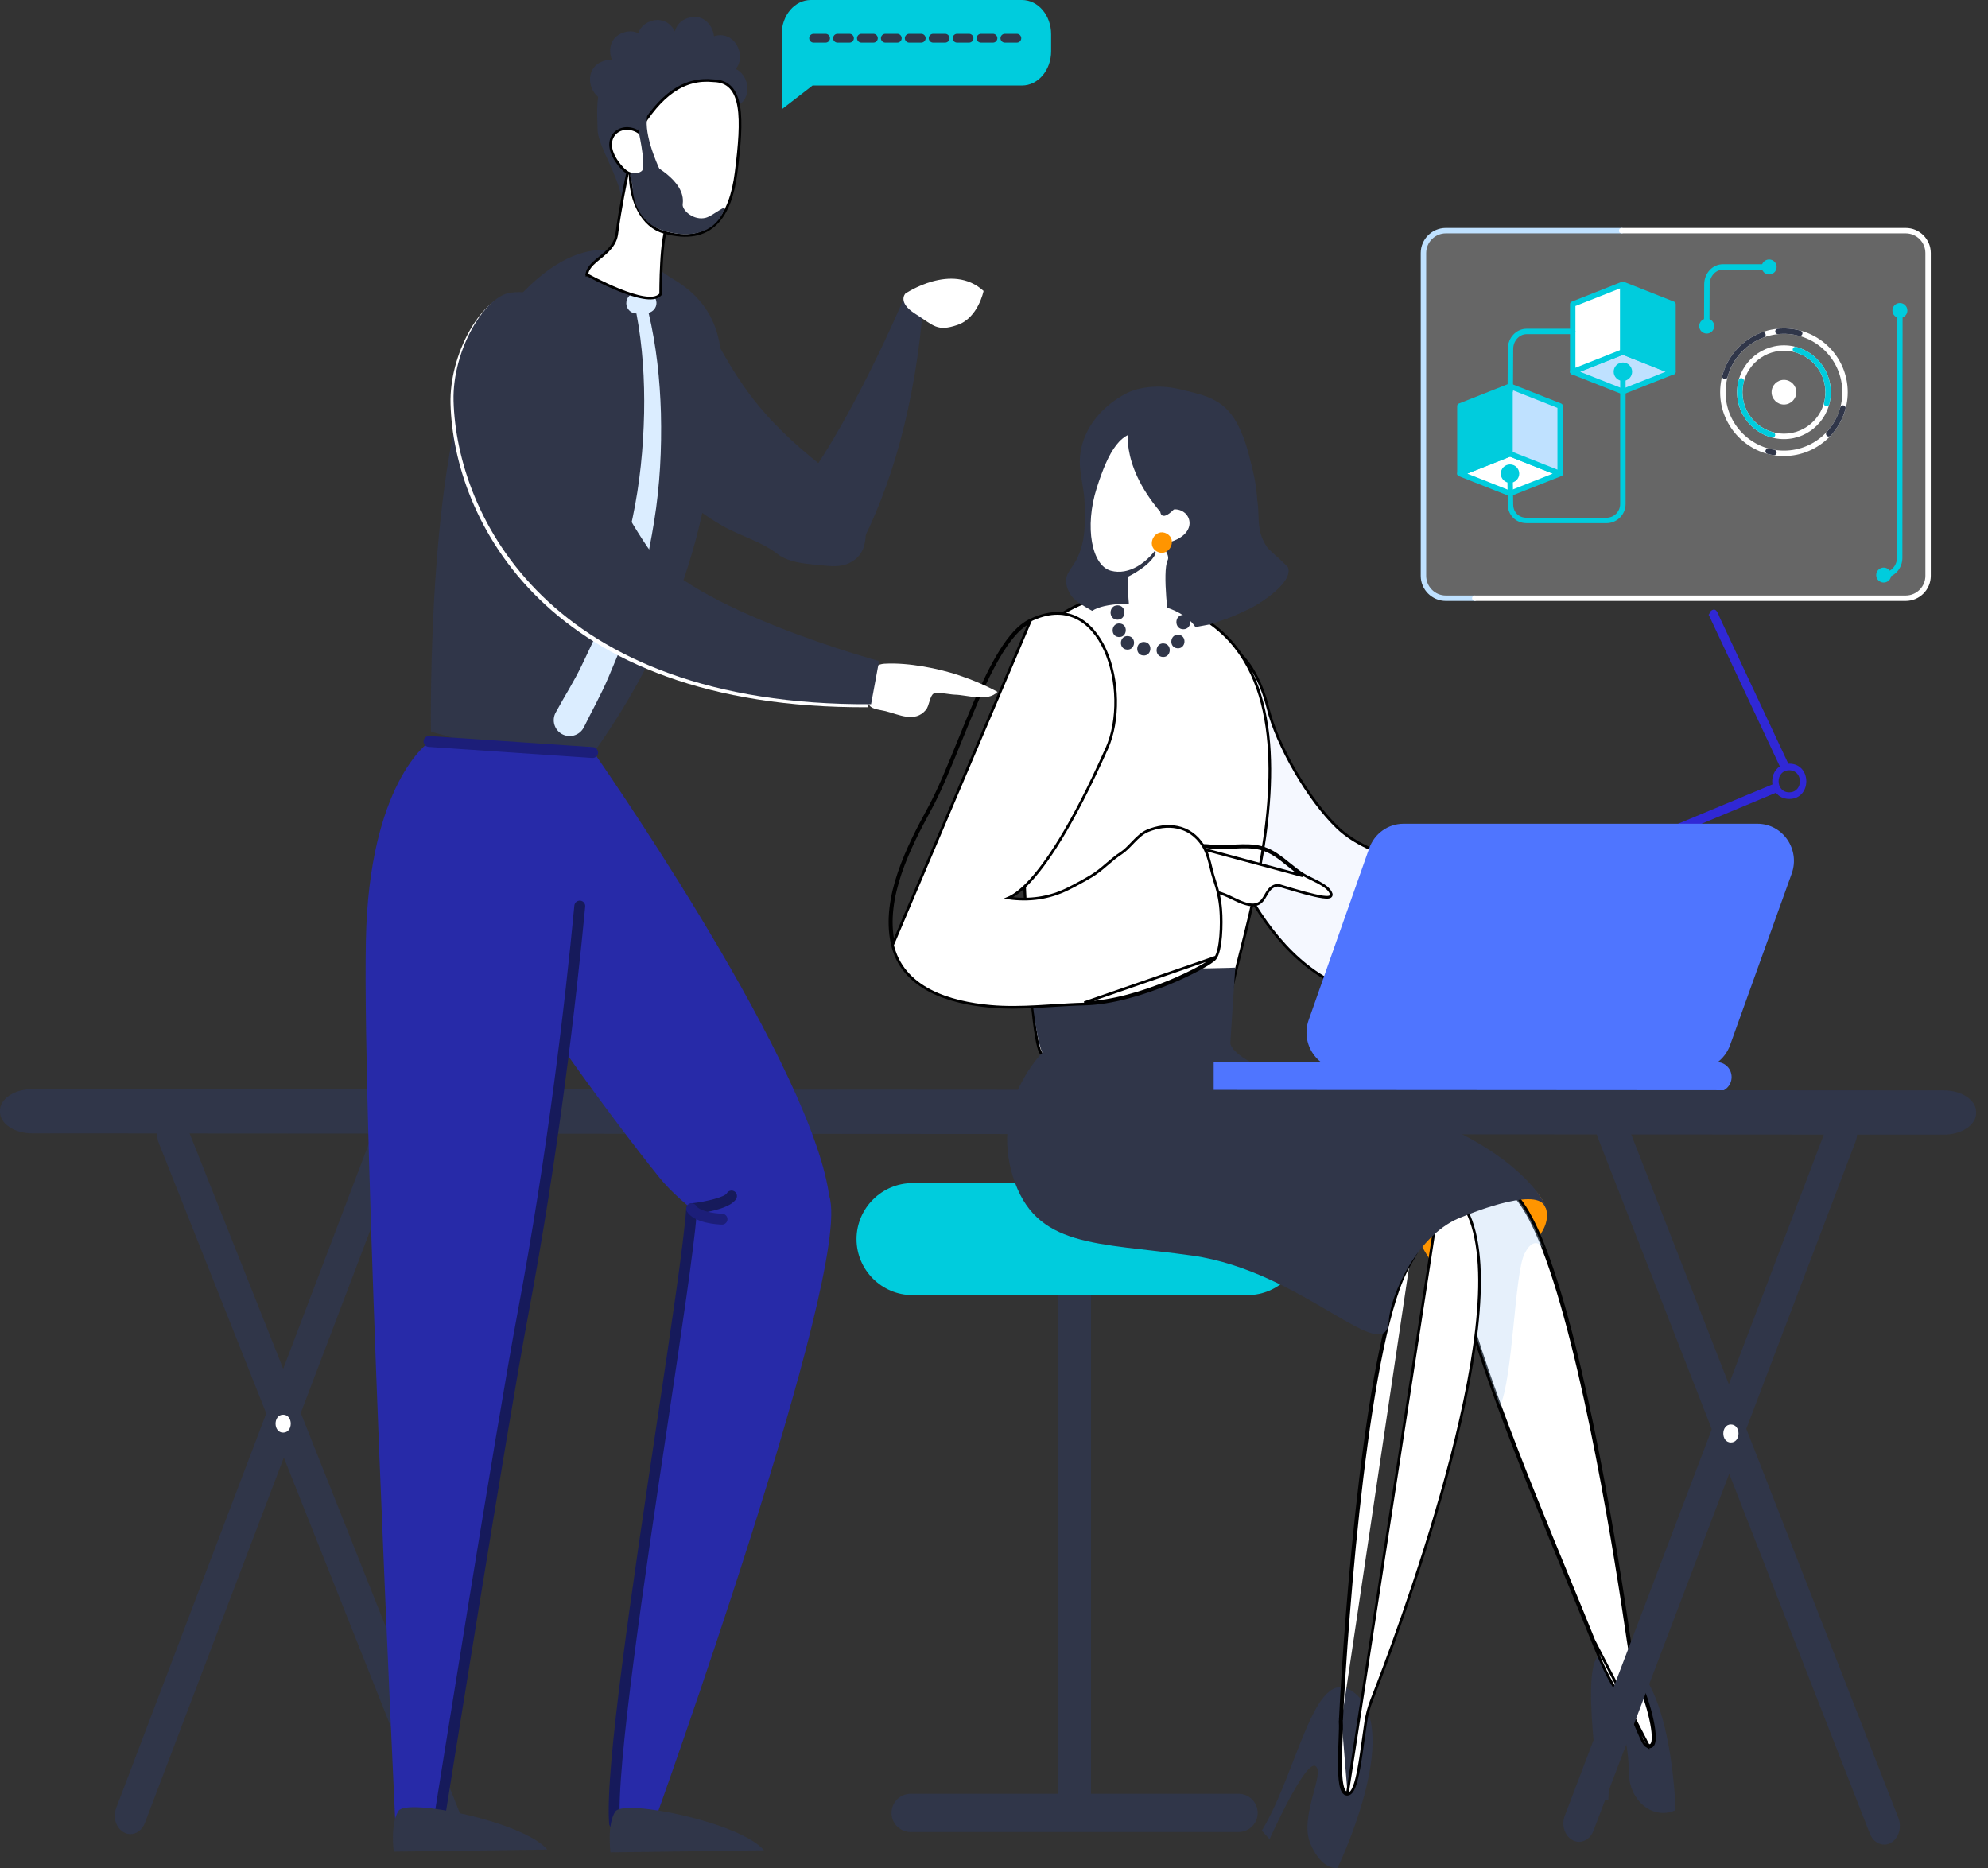 <svg width="149" height="140" viewBox="0 0 149 140" fill="none" xmlns="http://www.w3.org/2000/svg">
<rect x="0" y="0" width="149" height="140" fill="#333333" stroke="none"/>
<path d="M110.344 69.803C111.227 69.803 111.649 69.075 111.617 68.373L133.11 59.414C133.322 59.69 133.65 59.879 134.104 59.879C135.809 59.879 135.807 57.234 134.104 57.234C134.079 57.234 134.06 57.239 134.035 57.241C133.999 57.161 133.96 57.082 133.924 57.002C133.557 56.218 133.187 55.433 132.818 54.646C132.245 53.424 131.671 52.202 131.098 50.98C130.554 49.819 130.009 48.659 129.464 47.498L128.898 46.292C128.775 46.03 128.654 45.492 128.267 45.761C128.143 45.847 128.155 45.989 128.059 46.069C128.168 46.278 128.267 46.508 128.369 46.725C128.791 47.623 129.213 48.522 129.635 49.42C130.193 50.611 130.752 51.798 131.308 52.989C131.796 54.026 132.282 55.064 132.77 56.103C132.977 56.548 133.187 56.993 133.395 57.435C132.95 57.725 132.765 58.279 132.845 58.789L111.441 67.712C111.241 67.349 110.876 67.085 110.347 67.085C108.641 67.085 108.643 69.8 110.347 69.8L110.344 69.803ZM134.104 57.729C135.169 57.729 135.169 59.382 134.104 59.382C133.039 59.382 133.039 57.729 134.104 57.729ZM110.29 67.68C111.355 67.68 111.355 69.376 110.29 69.376C109.225 69.376 109.225 67.68 110.29 67.68Z" fill="#3028D6"/>
<path d="M81.769 96.522H79.311V135.086H81.769V96.522Z" fill="#303649"/>
<path d="M93.501 97.064H68.394C66.084 97.064 64.196 95.174 64.196 92.867C64.196 90.559 66.087 88.669 68.394 88.669H93.501C95.811 88.669 97.699 90.559 97.699 92.867C97.699 95.174 95.808 97.064 93.501 97.064Z" fill="#00CCDD"/>
<path d="M92.828 137.305H68.253C67.461 137.305 66.818 136.662 66.818 135.871C66.818 135.079 67.461 134.436 68.253 134.436H92.828C93.619 134.436 94.263 135.079 94.263 135.871C94.263 136.662 93.619 137.305 92.828 137.305Z" fill="#303649"/>
<path d="M110.454 96.504C115.304 93.09 121.328 90.324 106.963 84.811C101.026 82.533 107.39 98.661 110.454 96.504Z" fill="#FF9500"/>
<path d="M89.806 57.178C89.344 55.355 89.007 53.539 88.764 51.826L88.764 51.826C88.64 50.954 88.706 50.022 89.072 49.318C89.256 48.964 89.516 48.667 89.867 48.467C90.218 48.266 90.652 48.167 91.178 48.199L89.806 57.178ZM89.806 57.178H89.803L89.835 57.303C90.714 60.732 92.159 65.002 94.442 68.454C96.725 71.906 99.856 74.554 104.107 74.702C106.214 74.776 109.072 73.973 110.756 72.606C111.599 71.921 112.162 71.083 112.169 70.13C112.175 69.177 111.624 68.142 110.314 67.065C108.911 65.909 107.114 65.27 105.354 64.644C105.283 64.619 105.213 64.594 105.143 64.569C103.309 63.916 101.533 63.255 100.248 62.026L100.248 62.026C99.181 61.006 98.049 59.478 97.096 57.842C96.143 56.206 95.373 54.47 95.025 53.036C94.818 52.182 94.408 51.012 93.779 50.037C93.151 49.065 92.291 48.265 91.179 48.199L89.806 57.178Z" fill="#F5F8FF" stroke="black" stroke-width="0.2"/>
<path d="M76.309 50.967C76.302 50.391 76.366 49.721 76.547 49.103C76.728 48.487 77.028 47.914 77.498 47.545C77.576 47.483 77.658 47.419 77.743 47.352C79.129 46.252 81.393 44.455 84.391 44.673H84.397L84.397 44.674C88.899 45.002 91.664 46.832 93.263 49.455C94.859 52.072 95.287 55.464 95.151 58.906C95.014 62.349 94.313 65.855 93.637 68.708C93.407 69.68 93.18 70.577 92.979 71.37C92.885 71.741 92.797 72.09 92.717 72.412C92.464 73.429 92.296 74.18 92.278 74.591C92.199 76.431 91.596 77.749 91.012 78.608C90.72 79.037 90.432 79.351 90.217 79.559C90.109 79.662 90.02 79.739 89.957 79.791C89.925 79.817 89.9 79.836 89.883 79.849L89.863 79.864L89.858 79.868L89.856 79.869L89.856 79.869L89.855 79.869C89.855 79.869 89.855 79.869 89.798 79.788L89.855 79.869L89.826 79.89L89.79 79.887L78.12 79.003L78.08 78.999L78.053 78.969C78.011 78.921 77.974 78.855 77.942 78.778C77.908 78.7 77.876 78.606 77.845 78.496C77.783 78.276 77.723 77.991 77.666 77.648C77.55 76.964 77.441 76.044 77.339 74.955C77.136 72.777 76.959 69.916 76.812 66.894C76.518 60.849 76.343 54.153 76.309 50.967ZM76.309 50.967C76.309 50.967 76.309 50.967 76.309 50.967L76.409 50.966L76.309 50.968C76.309 50.968 76.309 50.967 76.309 50.967Z" fill="white" stroke="black" stroke-width="0.2"/>
<path d="M86.852 41.755C86.904 41.973 86.873 42.48 86.907 43.041C86.916 43.216 86.932 43.403 86.962 43.585C86.973 43.658 86.984 43.731 87.003 43.802C87.158 44.538 87.52 45.195 88.394 45.332C89.399 45.489 90.427 44.947 91.205 44.238C91.878 43.631 92.361 42.904 92.493 42.398C92.548 42.183 92.575 41.939 92.559 41.684C92.514 40.852 92.046 39.919 90.815 39.654C90.489 39.584 90.108 39.563 89.666 39.602C89.666 39.602 89.527 39.675 89.308 39.798C88.834 40.06 87.988 40.555 87.427 41.004C87.055 41.298 86.806 41.574 86.852 41.755Z" fill="#303649"/>
<path d="M87.775 47.261C88.751 47.213 89.672 46.967 90.614 46.81C91.743 46.474 92.835 46.032 93.85 45.51C94.602 45.122 96.99 43.551 96.508 42.493C95.706 41.989 95.076 41.344 94.666 40.475C94.203 39.497 94.402 38.617 94.246 37.58C93.971 35.714 93.704 33.774 92.883 32.055C91.871 29.932 90.484 29.658 88.391 29.166C86.888 28.812 85.365 28.992 84.419 29.483C82.656 30.395 81.218 32.018 80.965 34.038C80.809 35.279 81.252 36.432 81.291 37.652C81.336 39.13 81.386 40.596 80.68 41.946C80.237 42.792 79.64 43.111 80.027 44.151C80.29 44.855 80.805 45.163 81.434 45.537C83.213 46.597 85.156 47.259 87.221 47.272C87.404 47.272 87.588 47.27 87.775 47.261Z" fill="#303649"/>
<path d="M88.706 46.34C89.659 46.816 90.685 46.426 91.698 46.426C91.723 46.426 91.748 46.426 91.77 46.426C92.489 46.16 93.186 45.854 93.848 45.512C94.607 45.12 97.038 43.522 96.493 42.466C96.363 42.331 96.224 42.197 96.08 42.062C96.069 42.056 96.059 42.049 96.05 42.042C96.028 42.028 96.014 42.01 96.007 41.992C95.287 41.326 94.498 40.69 94.263 40.136C93.816 39.087 94.304 38.063 94.19 36.966C93.966 34.821 93.253 32.73 91.729 31.186C90.902 30.347 89.021 28.637 88.248 30.456C87.422 32.399 88.615 34.975 89.575 36.636C90.398 38.063 89.83 39.358 89.043 40.3C88.469 40.984 87.71 41.31 87.468 42.156C87.29 42.771 87.269 43.565 87.329 44.199C87.415 45.118 87.865 45.918 88.704 46.338L88.706 46.34Z" fill="#303649"/>
<path d="M85.34 45.216C84.024 45.245 81.904 45.229 81.372 46.294C80.663 47.715 83.016 48.864 87.134 50.638C87.134 50.638 91.111 48.524 89.341 46.67C87.859 45.118 85.34 45.216 85.34 45.216Z" fill="white"/>
<path d="M87.513 41.989C87.303 42.434 87.329 43.636 87.408 44.723C87.486 45.806 87.614 46.775 87.614 46.775C87.002 47.79 84.923 46.691 84.923 46.691C84.624 46.107 84.535 44.746 84.535 43.319C84.531 41.536 84.663 39.648 84.711 39.039C84.725 38.911 84.729 38.838 84.729 38.838C84.729 38.838 85.744 39.554 86.555 40.343C87.187 40.952 87.698 41.602 87.516 41.989H87.513Z" fill="white"/>
<path d="M84.337 43.323C84.337 43.323 85.837 42.662 86.478 41.734C87.119 40.806 85.285 41.314 84.802 41.8C84.319 42.286 84.339 43.323 84.339 43.323H84.337Z" fill="#303649"/>
<path d="M85.88 32.508C87.636 32.98 88.529 35.473 87.969 38.172C89.277 38.097 89.934 39.983 87.631 40.644C87.371 40.719 87.161 40.717 86.997 40.66C86.021 42.242 84.582 43.129 83.262 42.776C81.826 42.393 81.272 39.49 82.202 36.569C83.064 33.865 84.047 32.016 85.88 32.508Z" fill="white"/>
<path d="M84.606 31.824C84.606 31.824 83.803 34.643 86.963 38.359C86.963 38.359 87.032 39.42 88.516 37.57C90.003 35.723 86.961 31.425 84.603 31.824H84.606Z" fill="#303649"/>
<path d="M83.924 46.73C83.269 46.679 83.192 47.697 83.846 47.744C84.501 47.794 84.578 46.778 83.924 46.73Z" fill="#303649"/>
<path d="M84.544 47.672C83.89 47.621 83.812 48.638 84.466 48.686C85.121 48.736 85.198 47.719 84.544 47.672Z" fill="#303649"/>
<path d="M85.767 48.114C85.112 48.064 85.035 49.081 85.689 49.129C86.344 49.179 86.421 48.162 85.767 48.114Z" fill="#303649"/>
<path d="M87.219 48.223C86.564 48.173 86.487 49.19 87.141 49.238C87.796 49.288 87.873 48.271 87.219 48.223Z" fill="#303649"/>
<path d="M88.322 47.574C87.668 47.523 87.59 48.54 88.245 48.588C88.899 48.638 88.977 47.621 88.322 47.574Z" fill="#303649"/>
<path d="M87.442 39.992C88.309 40.457 87.588 41.805 86.72 41.337C85.853 40.872 86.574 39.524 87.442 39.992Z" fill="#FF9500"/>
<path d="M119.996 124.025C118.313 124.331 119.996 134.927 119.996 134.927H120.541L120.828 129.105C120.828 129.105 121.989 128.611 122.096 132.993C122.142 134.883 123.747 136.302 125.359 135.752C125.432 135.727 125.507 135.697 125.582 135.665C125.582 135.665 125.295 123.058 119.998 124.023L119.996 124.025Z" fill="#303649"/>
<path d="M112.332 105.399C113.942 109.781 115.873 114.471 117.509 118.444C118.193 120.103 118.825 121.637 119.36 122.973L119.36 122.973L119.397 123.064C119.935 124.402 120.517 125.848 121.386 127.017C121.879 127.683 122.282 128.568 122.607 129.321C122.65 129.422 122.693 129.521 122.733 129.617C122.843 129.875 122.943 130.109 123.033 130.299C123.094 130.43 123.152 130.543 123.205 130.631C123.257 130.715 123.313 130.791 123.377 130.83L123.53 130.924V130.899C123.602 130.921 123.673 130.923 123.74 130.897C123.853 130.854 123.916 130.745 123.951 130.626C124.021 130.389 124.01 130.012 123.951 129.581C123.831 128.711 123.508 127.551 123.148 126.667L123.148 126.666C122.656 125.468 122.314 124.222 122.129 122.944C121.299 117.206 118.828 101.419 115.745 93.498C115.744 93.492 115.742 93.488 115.741 93.485C115.739 93.477 115.736 93.469 115.734 93.463C115.733 93.461 115.732 93.458 115.731 93.456C115.728 93.445 115.724 93.435 115.72 93.423L115.72 93.423L115.718 93.416C115.118 91.892 114.493 90.658 113.849 89.851C113.208 89.047 112.521 88.636 111.803 88.844L111.777 88.852L111.759 88.871L109.597 91.098L109.587 91.108L109.581 91.12C109.456 91.351 109.366 91.682 109.302 92.055C109.238 92.431 109.199 92.858 109.182 93.286C109.146 94.142 109.192 95.014 109.29 95.506L109.29 95.506C109.823 98.171 110.963 101.679 112.332 105.399ZM112.332 105.399L112.426 105.364M112.332 105.399L112.426 105.364M112.426 105.364C114.035 109.745 115.965 114.431 117.601 118.403C118.284 120.063 118.917 121.599 119.453 122.935L123.53 130.794C124.295 131.089 123.741 128.391 123.056 126.704C122.561 125.498 122.217 124.244 122.03 122.958C121.2 117.214 118.728 101.429 115.647 93.523C115.647 93.517 115.643 93.506 115.638 93.491C115.634 93.481 115.629 93.468 115.625 93.453C114.428 90.411 113.144 88.559 111.83 88.94L109.669 91.168C109.201 92.032 109.197 94.524 109.388 95.487C109.92 98.143 111.057 101.645 112.426 105.364Z" fill="white" stroke="black" stroke-width="0.2"/>
<g style="mix-blend-mode:multiply" opacity="0.35">
<path d="M115.648 93.526C115.602 93.455 114.982 92.527 114.259 93.968C113.511 95.464 113.399 103.296 112.426 105.364C111.001 101.488 109.824 97.851 109.325 95.158C109.181 94.385 109.295 91.861 109.669 91.17L111.831 88.943C113.144 88.562 114.428 90.413 115.625 93.455C115.636 93.492 115.648 93.514 115.648 93.526Z" fill="#B7D5F4"/>
</g>
<path d="M101.623 126.96C98.54 124.303 97.384 132.548 94.575 137.2L95.154 137.838C95.154 137.838 97.854 131.821 98.6 132.368C99.345 132.916 97.325 136.185 98.233 138.226C99.14 140.267 100.251 139.989 100.251 139.989C100.251 139.989 105.091 129.949 101.623 126.962V126.96Z" fill="#303649"/>
<path d="M107.686 90.972C108.23 90.009 109.653 90.081 110.097 91.11C110.974 93.138 111.059 96.144 110.675 99.567C110.292 102.994 109.436 106.855 108.418 110.603C106.382 118.101 103.691 125.16 102.804 127.418C102.593 127.958 102.444 128.516 102.359 129.09L102.26 129.076L102.359 129.09C102.301 129.477 102.245 129.881 102.189 130.286C102.077 131.094 101.965 131.907 101.836 132.592C101.74 133.107 101.633 133.557 101.508 133.883C101.445 134.046 101.376 134.184 101.298 134.284C101.22 134.384 101.122 134.46 101.002 134.47M107.686 90.972L100.994 134.37M107.686 90.972H107.683L107.654 91.023L105.548 94.745M107.686 90.972L107.741 91.072L105.634 94.796M101.002 134.47L100.994 134.37M101.002 134.47C101.002 134.47 101.002 134.47 101.002 134.47L100.994 134.37M101.002 134.47C100.841 134.483 100.725 134.383 100.648 134.249C100.57 134.116 100.516 133.929 100.478 133.713C100.401 133.279 100.379 132.69 100.381 132.078C100.382 131.507 100.405 130.912 100.425 130.396C100.426 130.358 100.428 130.32 100.429 130.282C100.45 129.737 100.465 129.303 100.445 129.096L100.445 129.095C100.441 129.035 100.442 128.979 100.452 128.928M100.994 134.37C100.371 134.422 100.463 132.024 100.525 130.4C100.548 129.807 100.566 129.317 100.545 129.087C100.54 129.03 100.543 128.982 100.552 128.941M100.452 128.928C100.452 128.931 100.452 128.934 100.452 128.936L100.552 128.941M100.452 128.928C100.453 128.925 100.454 128.922 100.454 128.919L100.552 128.941M100.452 128.928C100.647 124.918 101.147 117.641 101.983 110.736C102.402 107.282 102.905 103.919 103.496 101.104C104.087 98.295 104.768 96.018 105.548 94.745M100.552 128.941C100.939 120.926 102.552 99.823 105.634 94.796M105.634 94.796L105.547 94.746L105.548 94.745M105.634 94.796L105.549 94.743C105.549 94.744 105.548 94.744 105.548 94.745" fill="white" stroke="black" stroke-width="0.2"/>
<path d="M78.125 78.903C78.125 78.903 74.224 82.72 75.907 88.147C77.589 93.571 82.159 93.088 89.364 94.105C97.684 95.277 103.896 102.706 104.094 98.964C104.188 97.188 106.199 92.39 109.669 91.17C109.669 91.17 115.066 88.881 115.775 90.393C116.482 91.904 115.196 85.442 101.552 82.129C101.552 82.129 92.465 80.228 92.176 78.075C91.886 75.923 78.125 78.901 78.125 78.901V78.903Z" fill="#303649"/>
<path d="M92.586 72.521C92.586 72.521 80.581 73.045 76.982 71.155C76.982 71.155 77.507 77.722 78.127 78.903C79.757 82.013 91.532 79.354 92.177 78.903C92.177 78.474 92.586 72.521 92.586 72.521Z" fill="#303649"/>
<path d="M89.681 63.495C89.991 63.448 90.348 63.453 90.785 63.503C91.299 63.561 91.833 63.533 92.369 63.506C93.094 63.468 93.821 63.431 94.502 63.605C95.288 63.807 95.916 64.316 96.553 64.831C96.903 65.114 97.255 65.399 97.637 65.637L89.681 63.495ZM90.796 63.403C90.347 63.353 89.976 63.347 89.65 63.398L89.65 63.397C88.857 63.524 88.35 63.978 87.633 64.817L87.545 64.92L87.669 64.974C88.338 65.267 88.966 65.714 89.41 66.293C89.666 66.628 89.968 66.733 90.278 66.773C90.397 66.788 90.519 66.794 90.638 66.8C90.671 66.802 90.704 66.803 90.737 66.805C90.89 66.814 91.039 66.826 91.186 66.861C91.631 66.965 91.977 67.131 92.374 67.322C92.513 67.388 92.659 67.458 92.817 67.529L92.817 67.529C93.391 67.787 93.792 67.859 94.092 67.799C94.399 67.738 94.58 67.544 94.721 67.33C94.773 67.251 94.822 67.166 94.87 67.083C94.885 67.055 94.901 67.027 94.917 67.001C94.981 66.891 95.046 66.787 95.122 66.694C95.27 66.514 95.464 66.375 95.784 66.34C95.792 66.341 95.803 66.344 95.82 66.349C95.852 66.357 95.898 66.371 95.957 66.388C96.039 66.412 96.143 66.444 96.265 66.481C96.316 66.496 96.37 66.512 96.426 66.529C96.809 66.645 97.31 66.794 97.803 66.927C98.295 67.059 98.783 67.176 99.139 67.225C99.315 67.25 99.47 67.26 99.578 67.241C99.631 67.233 99.691 67.215 99.733 67.171C99.784 67.119 99.79 67.052 99.771 66.99L99.771 66.99C99.713 66.811 99.581 66.656 99.418 66.519C99.255 66.382 99.053 66.258 98.844 66.144C98.66 66.045 98.468 65.951 98.288 65.864C98.262 65.851 98.237 65.839 98.212 65.827C98.009 65.728 97.827 65.638 97.69 65.552L97.69 65.552C97.313 65.318 96.969 65.039 96.621 64.758C96.476 64.641 96.331 64.523 96.183 64.408C95.683 64.021 95.156 63.67 94.526 63.508L94.526 63.508C93.919 63.353 93.278 63.362 92.648 63.392C92.552 63.396 92.457 63.401 92.362 63.406C91.826 63.433 91.301 63.46 90.796 63.403L90.796 63.403Z" fill="white" stroke="black" stroke-width="0.2"/>
<path d="M74.247 75.423C72.739 75.288 71.079 74.964 69.703 74.247C68.325 73.528 67.228 72.411 66.862 70.692C66.493 68.961 66.796 67.147 67.385 65.41C67.973 63.672 68.851 62.002 69.64 60.559C70.374 59.214 71.109 57.405 71.874 55.524C72.27 54.548 72.675 53.552 73.092 52.591C73.7 51.189 74.332 49.865 75.001 48.796C75.668 47.731 76.379 46.906 77.148 46.522L77.148 46.522C78.51 45.842 79.683 45.83 80.645 46.278C81.603 46.724 82.334 47.618 82.831 48.718C83.823 50.915 83.9 53.98 82.946 56.115L82.919 56.174H82.917C80.3 62.023 78.354 64.831 77.056 66.178C76.41 66.847 75.922 67.159 75.586 67.302C77.134 67.517 78.625 67.322 80.047 66.615L80.047 66.615C80.637 66.322 81.23 65.997 81.796 65.66C82.198 65.421 82.553 65.124 82.91 64.819C82.933 64.8 82.956 64.78 82.98 64.76C83.313 64.475 83.651 64.186 84.027 63.943L84.027 63.943C84.303 63.766 84.561 63.498 84.833 63.216C84.877 63.169 84.922 63.123 84.967 63.077C85.283 62.752 85.622 62.427 86.013 62.266C86.721 61.972 87.505 61.85 88.243 62.003C88.983 62.157 89.668 62.586 90.172 63.383L90.087 63.437L90.172 63.383C90.407 63.756 90.55 64.202 90.667 64.646C90.703 64.786 90.738 64.925 90.771 65.062C90.846 65.367 90.919 65.661 91.012 65.933C91.272 66.683 91.434 67.4 91.494 68.165M74.247 75.423C74.247 75.423 74.247 75.423 74.247 75.423L74.256 75.323L74.247 75.423ZM74.247 75.423C75.421 75.528 76.597 75.498 77.769 75.435C78.157 75.414 78.545 75.39 78.932 75.365C79.715 75.316 80.495 75.266 81.275 75.248L81.275 75.248C83.359 75.195 85.705 74.475 87.574 73.708C88.51 73.324 89.329 72.927 89.938 72.593C90.243 72.427 90.497 72.275 90.687 72.148C90.782 72.085 90.862 72.028 90.926 71.977C90.987 71.927 91.038 71.88 91.07 71.838L91.07 71.837C91.192 71.675 91.28 71.428 91.346 71.143C91.412 70.856 91.458 70.52 91.487 70.171C91.545 69.472 91.537 68.71 91.494 68.165M91.494 68.165C91.494 68.165 91.494 68.165 91.494 68.165L91.394 68.172L91.494 68.165ZM81.272 75.147C85.404 75.043 90.605 72.29 90.99 71.777L81.272 75.147ZM77.193 46.611C75.198 47.608 73.528 51.718 71.97 55.554C71.204 57.439 70.465 59.257 69.728 60.607C68.15 63.494 66.232 67.258 66.96 70.672L77.193 46.611Z" fill="white" stroke="black" stroke-width="0.2"/>
<path d="M83.757 45.368C83.064 45.368 83.064 46.445 83.757 46.445C84.45 46.445 84.45 45.368 83.757 45.368Z" fill="#303649"/>
<path d="M88.69 46.084C87.997 46.084 87.997 47.161 88.69 47.161C89.383 47.161 89.383 46.084 88.69 46.084Z" fill="#303649"/>
<path d="M105.192 61.738H131.719C133.619 61.738 134.939 63.66 134.287 65.475L129.665 78.337C129.27 79.434 128.244 80.164 127.097 80.164H100.657C98.764 80.164 97.444 78.255 98.085 76.443L102.62 63.58C103.01 62.474 104.038 61.738 105.192 61.738Z" fill="#4F75FF"/>
<path d="M128.677 81.844H98.337C97.726 81.844 97.231 81.343 97.231 80.722C97.231 80.102 97.726 79.601 98.337 79.601H128.677C129.288 79.601 129.783 80.102 129.783 80.722C129.783 81.343 129.288 81.844 128.677 81.844Z" fill="#4F75FF"/>
<path d="M98.839 79.601H90.966V81.847H98.839V79.601Z" fill="#4F75FF"/>
<path d="M9.778 137.46C9.618 137.46 9.454 137.421 9.299 137.339C8.706 137.029 8.439 136.213 8.704 135.517L28.368 83.81C28.632 83.114 29.328 82.8 29.921 83.112C30.514 83.422 30.78 84.239 30.516 84.934L10.852 136.641C10.656 137.154 10.227 137.46 9.778 137.46Z" fill="#303649"/>
<path d="M118.35 138.039C118.19 138.039 118.026 138 117.871 137.918C117.278 137.608 117.012 136.792 117.276 136.096L136.94 84.389C137.205 83.694 137.9 83.379 138.493 83.691C139.086 84.001 139.353 84.818 139.088 85.513L119.424 137.22C119.228 137.734 118.799 138.039 118.348 138.039H118.35Z" fill="#303649"/>
<path d="M141.217 138.247C140.775 138.247 140.348 137.946 140.15 137.437L119.749 85.246C119.476 84.544 119.731 83.71 120.319 83.381C120.908 83.055 121.608 83.359 121.884 84.061L142.284 136.252C142.558 136.954 142.303 137.788 141.714 138.117C141.552 138.206 141.384 138.249 141.217 138.249V138.247Z" fill="#303649"/>
<path d="M33.371 137.784C32.928 137.784 32.502 137.49 32.303 136.986L11.903 85.673C11.629 84.982 11.884 84.161 12.473 83.84C13.061 83.518 13.761 83.817 14.037 84.508L34.438 135.82C34.711 136.511 34.458 137.332 33.868 137.654C33.706 137.74 33.537 137.784 33.371 137.784Z" fill="#303649"/>
<path d="M145.689 85.039L2.419 84.943C1.09 84.943 0 84.223 0 83.34V83.228C0 82.348 1.088 81.626 2.419 81.626L145.689 81.721C147.018 81.721 148.108 82.442 148.108 83.324V83.436C148.108 84.316 147.021 85.039 145.689 85.039Z" fill="#303649"/>
<path d="M21.222 106.026C20.465 106.026 20.463 107.371 21.222 107.371C21.981 107.371 21.981 106.026 21.222 106.026Z" fill="white"/>
<path d="M129.731 106.764C128.974 106.764 128.971 108.11 129.731 108.11C130.49 108.11 130.49 106.764 129.731 106.764Z" fill="white"/>
<path d="M61.772 42.388C62.378 42.454 63.058 42.479 63.626 42.213C64.314 41.889 64.693 41.378 64.829 40.639C64.969 39.896 64.818 39.048 64.702 38.304C64.599 37.648 64.28 37.258 63.869 36.745C63.534 36.325 63.368 35.906 62.891 35.657C62.435 35.42 61.986 35.233 61.569 34.902C56.899 31.199 55.442 28.666 53.73 25.652C51.725 22.122 44.237 23.538 46.517 30.385C47.311 32.766 48.738 34.923 50.524 36.676C51.609 37.741 52.836 38.658 54.156 39.413C55.501 40.181 57.054 40.573 58.249 41.506C59.184 42.233 60.652 42.267 61.772 42.388Z" fill="#303649"/>
<path d="M61.441 40.459C62.173 41.02 63.224 41.28 64.308 41.244C66.763 36.585 68.603 30.472 69.224 22.562L67.678 22.514C67.678 22.514 63.503 32.378 59.494 37.258C59.649 38.574 60.602 39.821 61.441 40.462V40.459Z" fill="#303649"/>
<path d="M47.087 19.201C48.886 19.4 48.891 19.992 50.459 20.921C53.88 22.943 54.45 26.035 53.932 29.975C53.2 35.555 52.676 45.651 43.411 57.896L32.3 54.838C32.3 54.838 31.933 32.068 36.507 25.287C42.62 16.226 47.087 19.201 47.087 19.201Z" fill="#303649"/>
<path d="M53.511 2.716C53.417 1.824 52.633 0.98 51.534 1.357C50.984 1.544 50.69 1.929 50.583 2.36C50.28 1.737 49.616 1.302 48.77 1.589C48.264 1.763 47.97 2.102 47.842 2.492C47.53 2.337 47.151 2.294 46.725 2.44C45.735 2.777 45.555 3.746 45.872 4.492C45.671 4.474 45.453 4.499 45.222 4.576C43.909 5.023 44.007 6.585 44.828 7.26C44.695 8.272 44.789 9.178 44.787 9.65C44.778 10.922 46.287 12.894 46.691 15.227C46.691 15.227 47.5 12.057 48.113 10.051C48.387 9.757 48.499 9.378 48.478 8.995C48.82 9.237 49.265 9.337 49.782 9.162C50.35 8.968 50.651 8.564 50.747 8.115C50.822 8.113 50.898 8.111 50.971 8.104C51.326 8.469 51.851 8.658 52.48 8.443C52.982 8.272 53.271 7.937 53.401 7.552C53.75 8.006 54.325 8.272 55.029 8.031C55.287 7.942 55.487 7.807 55.642 7.648C56.347 6.888 56.012 5.589 55.145 5.169C55.982 4.157 55.061 2.223 53.511 2.716Z" fill="#303649"/>
<path d="M47.699 21.944L48.413 21.933C48.843 21.926 49.195 22.268 49.202 22.697C49.208 23.064 48.953 23.36 48.613 23.447C49.197 25.932 49.464 28.431 49.537 30.958C49.603 33.664 49.464 36.389 49.028 39.073C48.597 41.754 47.995 44.427 47.072 46.999C46.668 48.307 46.105 49.553 45.581 50.816C45.045 52.074 44.367 53.267 43.766 54.498C43.759 54.512 43.75 54.53 43.74 54.544C43.426 55.121 42.701 55.335 42.124 55.018C41.547 54.703 41.333 53.978 41.65 53.401L41.709 53.294C42.331 52.154 43.034 51.051 43.597 49.876C44.151 48.697 44.748 47.535 45.188 46.303C46.187 43.889 46.883 41.353 47.418 38.79C47.959 36.223 48.219 33.596 48.276 30.965C48.324 28.465 48.166 25.925 47.699 23.492C47.61 23.492 47.523 23.479 47.444 23.449C47.154 23.34 46.944 23.064 46.94 22.735C46.933 22.307 47.275 21.953 47.703 21.947L47.699 21.944Z" fill="#DBEDFF"/>
<path d="M47.215 12.625L47.283 12.552L47.152 12.43L47.117 12.606L47.117 12.606L47.117 12.606L47.117 12.606V12.606L47.117 12.606L47.117 12.606L47.116 12.609L47.114 12.619L47.105 12.661C47.097 12.698 47.084 12.752 47.067 12.82L47.067 12.82L47.067 12.823C46.923 13.485 46.487 15.549 46.228 17.524C46.129 18.272 45.643 18.747 45.134 19.171C45.072 19.222 45.01 19.273 44.948 19.323C44.758 19.478 44.571 19.63 44.416 19.787C44.208 19.997 44.043 20.227 43.992 20.506L43.98 20.576L44.042 20.611L44.091 20.524L44.042 20.611L44.043 20.611L44.043 20.612L44.046 20.613L44.056 20.619L44.093 20.639C44.127 20.657 44.175 20.683 44.237 20.716C44.362 20.783 44.54 20.876 44.757 20.985C45.191 21.202 45.778 21.482 46.394 21.73C47.008 21.979 47.655 22.198 48.206 22.292C48.481 22.339 48.737 22.356 48.956 22.327C49.174 22.297 49.365 22.221 49.495 22.072L49.52 22.043L49.52 22.005L49.52 22.005L49.52 22.005L49.52 22.004L49.52 22.002L49.52 21.993L49.519 21.956C49.519 21.924 49.519 21.876 49.519 21.815C49.52 21.694 49.521 21.519 49.524 21.306C49.53 20.881 49.546 20.304 49.581 19.7L49.581 19.699C49.614 19.091 49.668 18.456 49.752 17.919C49.794 17.65 49.843 17.408 49.9 17.206C49.952 17.024 50.009 16.88 50.069 16.782L50.09 16.753C50.177 16.628 50.197 16.476 50.177 16.316C50.156 16.156 50.094 15.98 50.005 15.797C49.828 15.431 49.534 15.016 49.208 14.61L47.215 12.625Z" fill="white" stroke="black" stroke-width="0.2"/>
<path d="M54.771 6.572C54.461 6.239 54.038 6.062 53.487 6.052L53.466 6.05C52.37 5.937 51.37 6.194 50.433 6.845C49.519 7.48 48.668 8.488 47.842 9.884C47.187 9.472 46.407 9.581 46.012 10.085C45.593 10.619 45.654 11.529 46.623 12.59C46.824 12.809 47.025 12.951 47.225 13.021C47.257 15.094 48.143 16.95 49.76 17.403C51.533 17.899 52.794 17.608 53.66 16.758C54.518 15.915 54.969 14.541 55.174 12.918C55.431 10.883 55.573 9.184 55.373 7.989C55.272 7.391 55.084 6.907 54.771 6.572Z" fill="white" stroke="black" stroke-width="0.2"/>
<path d="M54.272 15.754C54.498 15.218 53.474 16.155 52.915 16.315C52.01 16.572 51.102 15.754 51.168 15.3C51.435 13.48 48.603 12.178 48.603 12.178C48.603 12.178 48.191 13.011 47.68 12.956C46.882 12.871 47.37 13.371 47.388 13.85C47.429 14.908 47.796 16.716 49.791 17.306C51.645 17.854 53.512 17.557 54.272 15.754Z" fill="#303649"/>
<path d="M47.815 9.631C47.815 9.631 48.414 12.183 48.141 12.776C47.867 13.368 49.529 12.892 49.529 12.892C49.529 12.892 48.355 10.509 48.478 8.997C48.601 7.486 47.815 9.631 47.815 9.631Z" fill="#303649"/>
<path d="M73.718 21.808C73.718 21.808 73.314 23.821 71.768 24.352C70.222 24.883 69.99 24.4 68.606 23.524C67.222 22.651 67.86 22.001 67.86 22.001C67.86 22.001 71.344 19.634 73.718 21.805V21.808Z" fill="white"/>
<path d="M51.99 89.405C51.474 96.481 45.544 130.236 46.059 136.65H49.01C49.01 136.65 63.956 95.154 62.153 89.64C60.349 84.127 51.992 89.408 51.992 89.408L51.99 89.405Z" fill="#272AA8"/>
<path d="M44.219 55.98C44.219 55.98 60.114 78.593 62.047 89.004C63.981 99.415 52.55 92.119 49.454 88.293C46.009 84.033 37.549 72.623 36.389 68.934C35.228 65.245 44.216 55.98 44.216 55.98H44.219Z" fill="#272AA8"/>
<path d="M44.219 55.98C44.219 55.98 43.581 75.084 39.178 98.54C37.606 106.906 32.916 136.377 32.916 136.377L29.619 136.422C29.619 136.422 27.152 84.539 27.423 70.496C27.651 58.669 32.148 55.625 32.148 55.625L44.217 55.98H44.219Z" fill="#272AA8"/>
<path d="M32.916 136.785C33.114 136.785 33.285 136.641 33.319 136.441C33.365 136.146 38.026 106.878 39.579 98.615C41.859 86.473 43.165 75.236 43.861 67.944C43.881 67.721 43.717 67.52 43.494 67.5C43.272 67.479 43.069 67.643 43.049 67.867C42.356 75.141 41.049 86.352 38.776 98.464C37.223 106.739 32.56 136.019 32.515 136.313C32.48 136.536 32.631 136.744 32.854 136.78C32.877 136.785 32.898 136.785 32.918 136.785H32.916Z" fill="#161A5B"/>
<path d="M29.51 138.773C29.51 138.773 29.234 136.685 29.87 135.713C30.504 134.744 39.244 136.525 41.015 138.616L29.51 138.773Z" fill="#303649"/>
<path d="M32.102 55.974C32.102 55.974 32.118 55.974 32.124 55.976L44.389 56.808C44.615 56.824 44.809 56.653 44.825 56.43C44.841 56.204 44.67 56.012 44.447 55.994L32.181 55.162C31.956 55.146 31.762 55.317 31.746 55.54C31.732 55.757 31.89 55.946 32.102 55.974Z" fill="#1C1E79"/>
<path d="M46.058 137.056C46.058 137.056 46.081 137.056 46.093 137.056C46.316 137.038 46.485 136.842 46.467 136.616C46.15 132.674 48.3 118.334 50.028 106.81C51.07 99.855 51.978 93.811 52.222 90.96C53.186 90.83 54.823 90.513 55.188 89.827C55.293 89.629 55.218 89.382 55.02 89.275C54.819 89.171 54.573 89.246 54.468 89.444C54.324 89.695 53.052 90.048 51.798 90.19C51.602 90.213 51.451 90.37 51.435 90.566C51.241 93.225 50.306 99.463 49.223 106.687C47.399 118.854 45.331 132.642 45.655 136.678C45.671 136.89 45.851 137.054 46.061 137.054L46.058 137.056Z" fill="#161A5B"/>
<path d="M54.115 91.781C54.334 91.781 54.516 91.606 54.523 91.385C54.53 91.159 54.352 90.972 54.126 90.965C53.463 90.944 52.423 90.751 52.186 90.377C52.065 90.187 51.812 90.13 51.623 90.251C51.433 90.372 51.376 90.625 51.497 90.814C52.049 91.679 53.764 91.77 54.103 91.779C54.108 91.779 54.11 91.779 54.115 91.779V91.781Z" fill="#1C1E79"/>
<path d="M45.756 138.828C45.756 138.828 45.48 136.739 46.116 135.768C46.75 134.799 55.49 136.58 57.261 138.671L45.756 138.828Z" fill="#303649"/>
<path d="M71.925 50.627C71.038 50.332 70.126 50.107 69.21 49.952C68.25 49.79 67.256 49.689 66.282 49.744C64.932 49.819 64.403 51.855 65.192 52.895C65.4 53.167 66.006 53.205 66.373 53.297C67.399 53.554 68.564 54.188 69.394 53.205C69.652 52.9 69.684 52.147 69.978 51.981C70.224 51.84 71.216 52.056 71.556 52.063C72.493 52.081 74.016 52.633 74.764 51.855C73.861 51.363 72.906 50.955 71.923 50.629L71.925 50.627Z" fill="white"/>
<path d="M65.659 49.771C65.659 49.771 51.44 45.909 48.276 41.193C44.358 35.356 44.08 31.849 43.195 27.834C42.616 25.207 41.665 21.712 38.058 22.161C36.086 22.407 33.664 26.507 33.767 30.276C33.999 38.824 40.851 53.148 65.06 53.005L65.657 49.771H65.659Z" fill="white"/>
<path d="M65.887 49.543C65.887 49.543 51.668 45.681 48.503 40.965C44.586 35.128 44.308 31.621 43.423 27.606C42.844 24.979 41.893 21.484 38.286 21.933C36.313 22.179 33.892 26.279 33.994 30.048C34.227 38.596 41.079 52.92 65.287 52.777L65.885 49.543H65.887Z" fill="#303649"/>
<path d="M58.587 8.197V2.567C58.587 1.149 59.565 0 60.771 0H76.598C77.804 0 78.782 1.149 78.782 2.567V3.842C78.782 5.26 77.804 6.41 76.598 6.41H60.901L58.587 8.199V8.197Z" fill="#00CCDD"/>
<path d="M76.213 3.195H75.317C75.134 3.195 74.986 3.046 74.986 2.864C74.986 2.682 75.134 2.533 75.317 2.533H76.213C76.395 2.533 76.543 2.682 76.543 2.864C76.543 3.046 76.395 3.195 76.213 3.195ZM74.421 3.195H73.525C73.342 3.195 73.194 3.046 73.194 2.864C73.194 2.682 73.342 2.533 73.525 2.533H74.421C74.603 2.533 74.751 2.682 74.751 2.864C74.751 3.046 74.603 3.195 74.421 3.195ZM72.628 3.195H71.732C71.55 3.195 71.402 3.046 71.402 2.864C71.402 2.682 71.55 2.533 71.732 2.533H72.628C72.811 2.533 72.959 2.682 72.959 2.864C72.959 3.046 72.811 3.195 72.628 3.195ZM70.836 3.195H69.94C69.758 3.195 69.609 3.046 69.609 2.864C69.609 2.682 69.758 2.533 69.94 2.533H70.836C71.019 2.533 71.167 2.682 71.167 2.864C71.167 3.046 71.019 3.195 70.836 3.195ZM69.044 3.195H68.148C67.966 3.195 67.817 3.046 67.817 2.864C67.817 2.682 67.966 2.533 68.148 2.533H69.044C69.226 2.533 69.375 2.682 69.375 2.864C69.375 3.046 69.226 3.195 69.044 3.195ZM67.252 3.195H66.356C66.173 3.195 66.025 3.046 66.025 2.864C66.025 2.682 66.173 2.533 66.356 2.533H67.252C67.434 2.533 67.582 2.682 67.582 2.864C67.582 3.046 67.434 3.195 67.252 3.195ZM65.46 3.195H64.564C64.381 3.195 64.233 3.046 64.233 2.864C64.233 2.682 64.381 2.533 64.564 2.533H65.46C65.642 2.533 65.79 2.682 65.79 2.864C65.79 3.046 65.642 3.195 65.46 3.195ZM63.667 3.195H62.771C62.589 3.195 62.441 3.046 62.441 2.864C62.441 2.682 62.589 2.533 62.771 2.533H63.667C63.85 2.533 63.998 2.682 63.998 2.864C63.998 3.046 63.85 3.195 63.667 3.195ZM61.875 3.195H60.979C60.797 3.195 60.648 3.046 60.648 2.864C60.648 2.682 60.797 2.533 60.979 2.533H61.875C62.058 2.533 62.206 2.682 62.206 2.864C62.206 3.046 62.058 3.195 61.875 3.195Z" fill="#303649"/>
<g opacity="0.25">
<path d="M108.367 17.286H142.834C143.759 17.286 144.512 18.038 144.512 18.964V43.154C144.512 44.08 143.759 44.833 142.834 44.833H108.369C107.443 44.833 106.688 44.08 106.688 43.152V18.962C106.688 18.036 107.441 17.284 108.367 17.284V17.286Z" fill="white"/>
</g>
<path d="M110.535 45.038H108.367C107.329 45.038 106.483 44.194 106.483 43.157V18.966C106.483 17.929 107.327 17.085 108.367 17.085H121.546C121.658 17.085 121.749 17.177 121.749 17.288C121.749 17.4 121.658 17.491 121.546 17.491H108.367C107.553 17.491 106.892 18.152 106.892 18.966V43.157C106.892 43.971 107.553 44.632 108.367 44.632H110.535C110.647 44.632 110.738 44.723 110.738 44.835C110.738 44.947 110.647 45.038 110.535 45.038Z" fill="#BFE1FF"/>
<path fill-rule="evenodd" clip-rule="evenodd" d="M133.706 30.319C134.214 30.319 134.632 29.904 134.632 29.394C134.632 28.883 134.217 28.47 133.706 28.47C133.195 28.47 132.78 28.885 132.78 29.394C132.78 29.902 133.195 30.319 133.706 30.319Z" fill="white"/>
<path d="M133.706 32.91C131.768 32.91 130.192 31.334 130.192 29.396C130.192 27.458 131.77 25.882 133.706 25.882C135.642 25.882 137.22 27.458 137.22 29.396C137.22 31.334 135.642 32.91 133.706 32.91ZM133.706 26.286C131.991 26.286 130.598 27.681 130.598 29.394C130.598 31.106 131.991 32.502 133.706 32.502C135.421 32.502 136.814 31.108 136.814 29.394C136.814 27.679 135.421 26.286 133.706 26.286Z" fill="white"/>
<path d="M132.849 32.798C132.831 32.798 132.815 32.798 132.797 32.791C130.925 32.289 129.81 30.358 130.312 28.486C130.341 28.377 130.451 28.313 130.56 28.343C130.67 28.372 130.733 28.484 130.704 28.591C130.259 30.247 131.246 31.954 132.902 32.399C133.011 32.429 133.075 32.54 133.045 32.648C133.02 32.739 132.938 32.798 132.849 32.798ZM136.906 30.456C136.888 30.456 136.872 30.456 136.853 30.449C136.744 30.42 136.68 30.308 136.71 30.201C137.152 28.545 136.167 26.838 134.512 26.393C134.404 26.363 134.338 26.252 134.368 26.144C134.398 26.035 134.507 25.971 134.617 26.001C136.489 26.502 137.604 28.434 137.102 30.306C137.077 30.397 136.995 30.456 136.906 30.456Z" fill="#00CCDD"/>
<path d="M133.706 34.178C131.07 34.178 128.925 32.032 128.925 29.396C128.925 26.76 131.07 24.614 133.706 24.614C136.342 24.614 138.488 26.76 138.488 29.396C138.488 32.032 136.342 34.178 133.706 34.178ZM133.706 25.02C131.294 25.02 129.331 26.984 129.331 29.396C129.331 31.808 131.294 33.772 133.706 33.772C136.119 33.772 138.082 31.808 138.082 29.396C138.082 26.984 136.119 25.02 133.706 25.02Z" fill="white"/>
<path d="M132.958 34.116C132.958 34.116 132.935 34.116 132.924 34.114C132.771 34.089 132.618 34.054 132.468 34.016C132.358 33.986 132.295 33.874 132.324 33.767C132.354 33.658 132.463 33.594 132.573 33.623C132.71 33.66 132.851 33.69 132.99 33.715C133.099 33.733 133.175 33.838 133.156 33.95C133.14 34.05 133.054 34.118 132.956 34.118L132.958 34.116ZM137.06 32.716C137.01 32.716 136.962 32.698 136.921 32.661C136.839 32.586 136.834 32.456 136.912 32.374C137.395 31.854 137.746 31.216 137.931 30.527C137.961 30.418 138.07 30.354 138.18 30.383C138.287 30.413 138.353 30.525 138.323 30.632C138.123 31.384 137.735 32.082 137.208 32.65C137.17 32.693 137.115 32.714 137.06 32.714V32.716ZM129.282 28.413C129.264 28.413 129.246 28.413 129.23 28.406C129.121 28.377 129.057 28.265 129.086 28.158C129.49 26.655 130.603 25.44 132.064 24.904C132.169 24.865 132.285 24.92 132.324 25.025C132.363 25.13 132.308 25.246 132.203 25.285C130.865 25.775 129.846 26.888 129.476 28.263C129.451 28.354 129.369 28.413 129.28 28.413H129.282ZM134.889 25.175C134.871 25.175 134.855 25.175 134.837 25.169C134.324 25.032 133.797 24.988 133.273 25.041C133.161 25.052 133.061 24.97 133.052 24.858C133.04 24.747 133.122 24.646 133.234 24.637C133.806 24.58 134.383 24.628 134.944 24.779C135.051 24.808 135.117 24.92 135.088 25.027C135.063 25.118 134.983 25.178 134.892 25.178L134.889 25.175Z" fill="#303649"/>
<path d="M142.831 45.038H110.535C110.423 45.038 110.332 44.947 110.332 44.835C110.332 44.723 110.423 44.632 110.535 44.632H142.831C143.645 44.632 144.307 43.971 144.307 43.157V18.966C144.307 18.152 143.645 17.491 142.831 17.491H121.544C121.432 17.491 121.341 17.4 121.341 17.288C121.341 17.177 121.432 17.085 121.544 17.085H142.831C143.869 17.085 144.712 17.929 144.712 18.966V43.157C144.712 44.194 143.869 45.038 142.831 45.038Z" fill="white"/>
<path fill-rule="evenodd" clip-rule="evenodd" d="M113.176 36.982L116.933 35.495L113.176 34.011L109.418 35.495L113.176 36.982Z" fill="white"/>
<path d="M113.175 37.185C113.15 37.185 113.125 37.18 113.1 37.171L109.343 35.685C109.265 35.655 109.215 35.58 109.215 35.495C109.215 35.411 109.265 35.338 109.343 35.306L113.1 33.819C113.148 33.801 113.201 33.801 113.251 33.819L117.008 35.306C117.086 35.338 117.136 35.411 117.136 35.495C117.136 35.58 117.086 35.655 117.008 35.685L113.251 37.171C113.226 37.18 113.201 37.185 113.175 37.185ZM109.97 35.495L113.175 36.763L116.381 35.495L113.175 34.228L109.97 35.495Z" fill="#00CCDD"/>
<path fill-rule="evenodd" clip-rule="evenodd" d="M109.418 35.495L113.176 34.011V28.947L109.418 30.433V35.495Z" fill="#00CCDD"/>
<path d="M109.418 35.698C109.377 35.698 109.338 35.687 109.304 35.664C109.249 35.625 109.215 35.564 109.215 35.495V30.431C109.215 30.347 109.265 30.274 109.343 30.242L113.1 28.755C113.164 28.73 113.232 28.739 113.29 28.776C113.347 28.814 113.378 28.876 113.378 28.945V34.009C113.378 34.093 113.328 34.166 113.251 34.198L109.493 35.685C109.468 35.694 109.443 35.698 109.418 35.698ZM109.621 30.57V35.197L112.973 33.872V29.245L109.621 30.57Z" fill="#00CCDD"/>
<path fill-rule="evenodd" clip-rule="evenodd" d="M116.933 35.495L113.176 34.011V28.947L116.933 30.433V35.495Z" fill="#BFE1FF"/>
<path d="M116.933 35.698C116.908 35.698 116.883 35.694 116.858 35.685L113.1 34.198C113.023 34.168 112.973 34.093 112.973 34.009V28.945C112.973 28.878 113.007 28.814 113.062 28.776C113.116 28.737 113.187 28.73 113.251 28.755L117.009 30.242C117.086 30.272 117.136 30.347 117.136 30.431V35.495C117.136 35.564 117.102 35.625 117.047 35.664C117.013 35.687 116.972 35.698 116.933 35.698ZM113.379 33.872L116.73 35.197V30.57L113.379 29.245V33.872Z" fill="#00CCDD"/>
<path fill-rule="evenodd" clip-rule="evenodd" d="M121.633 29.348L125.393 27.861L121.633 26.375L117.875 27.861L121.633 29.348Z" fill="#BFE1FF"/>
<path d="M121.633 29.551C121.607 29.551 121.582 29.546 121.557 29.537L117.8 28.051C117.722 28.021 117.672 27.946 117.672 27.861C117.672 27.777 117.722 27.704 117.8 27.672L121.557 26.185C121.605 26.167 121.66 26.167 121.705 26.185L125.463 27.672C125.541 27.702 125.591 27.777 125.591 27.861C125.591 27.946 125.541 28.019 125.463 28.051L121.705 29.537C121.683 29.546 121.655 29.551 121.63 29.551H121.633ZM118.427 27.861L121.633 29.129L124.838 27.861L121.633 26.594L118.427 27.861Z" fill="#00CCDD"/>
<path fill-rule="evenodd" clip-rule="evenodd" d="M117.875 27.861L121.633 26.375V21.31L117.875 22.797V27.861Z" fill="white"/>
<path d="M117.875 28.064C117.834 28.064 117.795 28.053 117.761 28.03C117.706 27.991 117.672 27.93 117.672 27.861V22.797C117.672 22.713 117.722 22.64 117.8 22.608L121.557 21.121C121.621 21.096 121.69 21.105 121.747 21.142C121.801 21.18 121.835 21.242 121.835 21.311V26.375C121.835 26.459 121.785 26.534 121.708 26.564L117.95 28.051C117.925 28.06 117.9 28.064 117.875 28.064ZM118.078 22.936V27.563L121.43 26.238V21.611L118.078 22.936Z" fill="#00CCDD"/>
<path fill-rule="evenodd" clip-rule="evenodd" d="M125.392 27.861L121.632 26.375V21.31L125.392 22.797V27.861Z" fill="#00CCDD"/>
<path d="M125.392 28.064C125.367 28.064 125.342 28.06 125.317 28.051L121.559 26.564C121.482 26.534 121.432 26.459 121.432 26.375V21.311C121.432 21.242 121.466 21.18 121.521 21.142C121.578 21.103 121.646 21.096 121.71 21.121L125.468 22.608C125.545 22.637 125.595 22.713 125.595 22.797V27.861C125.595 27.93 125.563 27.991 125.506 28.03C125.472 28.053 125.431 28.064 125.392 28.064ZM121.838 26.238L125.189 27.563V22.936L121.838 21.611V26.238Z" fill="#00CCDD"/>
<path d="M120.399 39.208H114.411C113.625 39.208 113.023 38.617 113.009 37.833L112.973 35.5C112.973 35.388 113.059 35.295 113.173 35.295H113.176C113.287 35.295 113.376 35.384 113.379 35.495L113.415 37.828C113.424 38.394 113.844 38.804 114.411 38.804H120.399C120.969 38.804 121.432 38.341 121.432 37.771V27.864C121.432 27.752 121.523 27.661 121.635 27.661C121.747 27.661 121.838 27.752 121.838 27.864V37.771C121.838 38.565 121.193 39.21 120.399 39.21V39.208ZM113.196 29.476C113.084 29.476 112.993 29.385 112.993 29.273L113.009 26.138C113.014 25.312 113.643 24.64 114.411 24.64H117.877C117.989 24.64 118.08 24.731 118.08 24.843C118.08 24.954 117.989 25.045 117.877 25.045H114.411C113.876 25.045 113.42 25.547 113.415 26.138L113.399 29.273C113.399 29.385 113.308 29.474 113.196 29.474V29.476Z" fill="#00CCDD"/>
<path fill-rule="evenodd" clip-rule="evenodd" d="M113.175 35.983C113.444 35.983 113.661 35.764 113.661 35.498C113.661 35.231 113.442 35.012 113.175 35.012C112.908 35.012 112.689 35.231 112.689 35.498C112.689 35.764 112.908 35.983 113.175 35.983Z" fill="#00CCDD"/>
<path d="M113.175 36.186C112.794 36.186 112.484 35.876 112.484 35.495C112.484 35.115 112.794 34.807 113.175 34.807C113.556 34.807 113.866 35.117 113.866 35.495C113.866 35.874 113.556 36.186 113.175 36.186ZM113.175 35.213C113.018 35.213 112.89 35.34 112.89 35.495C112.89 35.65 113.018 35.778 113.175 35.778C113.333 35.778 113.458 35.65 113.458 35.495C113.458 35.34 113.33 35.213 113.175 35.213Z" fill="#00CCDD"/>
<path fill-rule="evenodd" clip-rule="evenodd" d="M121.635 28.347C121.904 28.347 122.121 28.128 122.121 27.859C122.121 27.59 121.902 27.373 121.635 27.373C121.368 27.373 121.149 27.592 121.149 27.859C121.149 28.126 121.368 28.347 121.635 28.347Z" fill="#00CCDD"/>
<path d="M121.635 28.55C121.254 28.55 120.944 28.24 120.944 27.859C120.944 27.478 121.254 27.168 121.635 27.168C122.016 27.168 122.326 27.478 122.326 27.859C122.326 28.24 122.016 28.55 121.635 28.55ZM121.635 27.576C121.478 27.576 121.352 27.704 121.352 27.859C121.352 28.014 121.48 28.144 121.635 28.144C121.79 28.144 121.918 28.016 121.918 27.859C121.918 27.702 121.79 27.576 121.635 27.576Z" fill="#00CCDD"/>
<path d="M127.917 24.642C127.805 24.642 127.714 24.551 127.714 24.437L127.73 21.301C127.734 20.476 128.361 19.803 129.132 19.803H132.598C132.71 19.803 132.801 19.895 132.801 20.006C132.801 20.118 132.71 20.209 132.598 20.209H129.132C128.596 20.209 128.14 20.709 128.138 21.301L128.122 24.437C128.122 24.548 128.031 24.64 127.919 24.64L127.917 24.642Z" fill="#00CCDD"/>
<path d="M141.18 43.303C141.069 43.303 140.978 43.212 140.978 43.1C140.978 42.988 141.069 42.897 141.18 42.897C141.719 42.897 142.175 42.398 142.177 41.805L142.193 23.271C142.193 23.16 142.284 23.069 142.396 23.069C142.508 23.069 142.599 23.16 142.599 23.271L142.583 41.805C142.583 42.63 141.953 43.303 141.18 43.303Z" fill="#00CCDD"/>
<path fill-rule="evenodd" clip-rule="evenodd" d="M127.918 24.797C128.114 24.797 128.276 24.637 128.276 24.439C128.276 24.24 128.114 24.081 127.918 24.081C127.721 24.081 127.56 24.24 127.56 24.439C127.56 24.637 127.719 24.797 127.918 24.797Z" fill="#00CCDD"/>
<path d="M127.917 25C127.61 25 127.356 24.749 127.356 24.439C127.356 24.129 127.607 23.878 127.917 23.878C128.227 23.878 128.478 24.129 128.478 24.439C128.478 24.749 128.227 25 127.917 25ZM127.917 24.286C127.833 24.286 127.765 24.355 127.765 24.441C127.765 24.528 127.833 24.596 127.917 24.596C128.002 24.596 128.072 24.528 128.072 24.441C128.072 24.355 128.004 24.286 127.917 24.286Z" fill="#00CCDD"/>
<path fill-rule="evenodd" clip-rule="evenodd" d="M132.596 20.366C132.792 20.366 132.954 20.207 132.954 20.009C132.954 19.81 132.792 19.651 132.596 19.651C132.4 19.651 132.238 19.81 132.238 20.009C132.238 20.207 132.398 20.366 132.596 20.366Z" fill="#00CCDD"/>
<path d="M132.596 20.57C132.286 20.57 132.035 20.319 132.035 20.009C132.035 19.698 132.286 19.448 132.596 19.448C132.906 19.448 133.157 19.698 133.157 20.009C133.157 20.319 132.906 20.57 132.596 20.57ZM132.596 19.856C132.512 19.856 132.443 19.924 132.443 20.011C132.443 20.098 132.512 20.166 132.596 20.166C132.68 20.166 132.751 20.098 132.751 20.011C132.751 19.924 132.683 19.856 132.596 19.856Z" fill="#00CCDD"/>
<path d="M142.396 23.832C142.088 23.832 141.835 23.581 141.835 23.271C141.835 22.961 142.086 22.71 142.396 22.71C142.706 22.71 142.957 22.961 142.957 23.271C142.957 23.581 142.706 23.832 142.396 23.832ZM142.396 23.119C142.312 23.119 142.241 23.187 142.241 23.274C142.241 23.36 142.309 23.429 142.396 23.429C142.483 23.429 142.551 23.36 142.551 23.274C142.551 23.187 142.483 23.119 142.396 23.119Z" fill="#00CCDD"/>
<path d="M141.181 43.661C140.873 43.661 140.62 43.41 140.62 43.1C140.62 42.79 140.871 42.539 141.181 42.539C141.491 42.539 141.742 42.79 141.742 43.1C141.742 43.41 141.491 43.661 141.181 43.661ZM141.181 42.947C141.097 42.947 141.026 43.015 141.026 43.102C141.026 43.189 141.094 43.255 141.181 43.255C141.268 43.255 141.336 43.186 141.336 43.102C141.336 43.018 141.268 42.947 141.181 42.947Z" fill="#00CCDD"/>
</svg>
